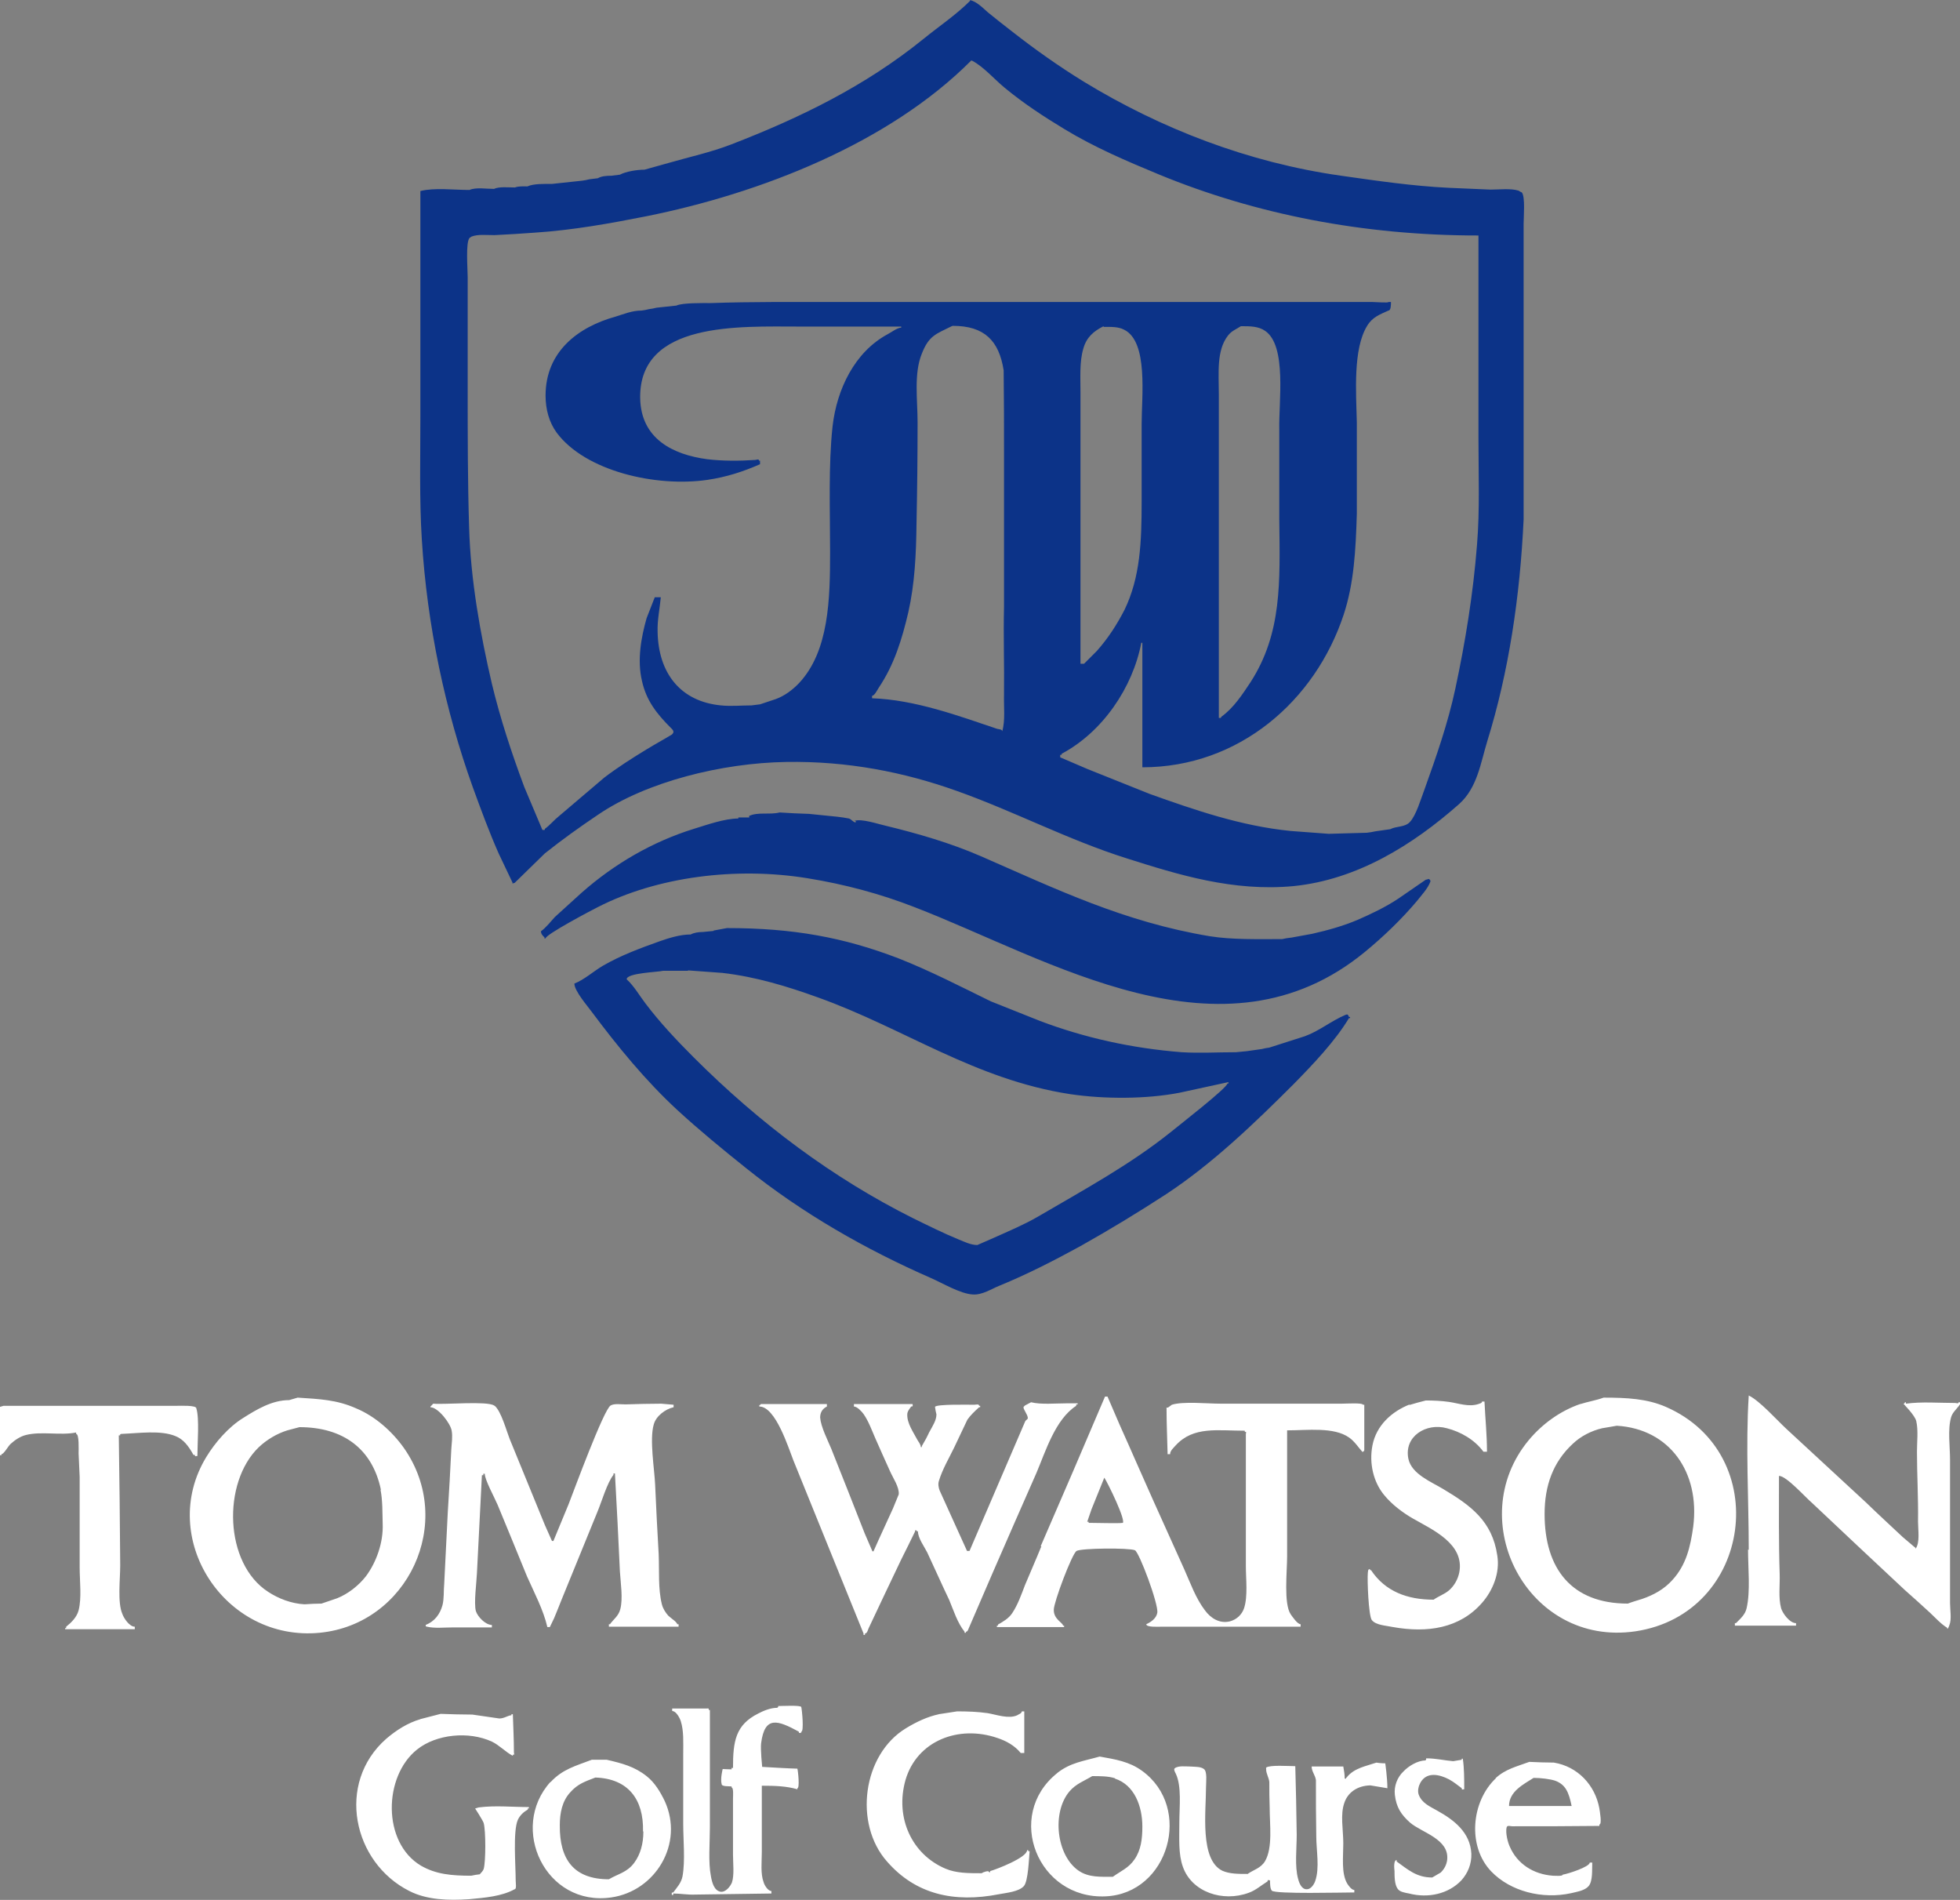 <?xml version="1.0" encoding="UTF-8"?>
<svg id="_レイヤー_2" data-name="レイヤー 2" xmlns="http://www.w3.org/2000/svg" viewBox="0 0 55.11 53.41">
  <rect x="0" y="0" width="55.11" height="53.41" fill="#808080" stroke="none"/>
  <defs>
    <style>
      .cls-1 {
        fill: #0c3388;
      }

      .cls-2 {
        fill: #fff;
      }
    </style>
  </defs>
  <g id="_レイヤー_1-2" data-name="レイヤー 1">
    <g>
      <path class="cls-1" d="M27.27,0c.2.05.35.21.51.35.22.18.45.36.67.53.65.51,1.33.99,2.03,1.42,2.15,1.31,4.61,2.27,7.23,2.64.99.14,2,.29,3.03.34.39.02.78.03,1.17.05.25,0,.57-.04.79.03.03.02.06.04.09.05.1.12.05.69.05.89v3.39c0,1.64,0,3.28,0,4.91-.1,2.17-.42,4.3-1.02,6.23-.19.62-.28,1.31-.79,1.77-1.3,1.15-2.87,2.13-4.66,2.31-1.7.16-3.24-.32-4.69-.78-1.65-.52-3.18-1.33-4.79-1.9-1.46-.52-3.05-.84-4.79-.81-1.8.03-3.91.55-5.28,1.48-.52.35-1.01.7-1.5,1.09-.29.28-.57.56-.85.83-.02,0-.04.01-.06.02v-.03c-.13-.27-.26-.55-.39-.82-.27-.61-.5-1.24-.73-1.87-.77-2.15-1.28-4.52-1.43-6.96-.07-1.12-.04-2.29-.04-3.46v-6.33c.41-.1.93-.03,1.38-.03.18-.08.47-.03.69-.03.15-.07.4-.04.59-.04.1-.04.23-.03.35-.03.17-.08.48-.07.69-.07.09-.01.19-.02.28-.03s.18-.02.28-.03c.09-.01.18-.02.28-.03.07-.01.14-.02.21-.04.08-.01.16-.02.24-.03.1-.06.25-.07.38-.07.08-.01.16-.02.24-.03.17-.09.48-.14.69-.14.23-.06.45-.13.68-.19.59-.17,1.19-.3,1.76-.52,1.94-.75,3.77-1.64,5.41-2.97.43-.35.91-.67,1.31-1.07M27.31,1.7c-2.33,2.34-5.95,3.74-9.14,4.38-1.01.2-2.06.39-3.13.46-.38.03-.76.05-1.14.07-.21,0-.46-.03-.64.04-.02.01-.04.03-.06.04-.11.14-.05.87-.05,1.1v3.15c0,1.32,0,2.6.04,3.88.04,1.48.32,3.03.64,4.4.24,1,.56,1.96.91,2.9.17.4.34.81.51,1.21.05,0,.07.02.07-.03.15-.11.26-.25.4-.36.42-.36.85-.72,1.27-1.08.38-.29.79-.55,1.2-.8.23-.14.47-.27.7-.41.02-.02.03-.03.04-.05.02-.06-.03-.1-.07-.14-.4-.4-.69-.77-.81-1.32-.14-.59-.02-1.23.13-1.76.08-.2.15-.39.23-.59h.17c-.03.33-.1.63-.09.97.02,1.16.64,1.96,1.78,2.07.28.03.58,0,.86,0,.08-.01.16-.02.24-.03.15-.05.3-.1.45-.15.24-.09.46-.25.65-.45.84-.9.87-2.36.87-3.69,0-1.17-.05-2.43.07-3.53.12-1.04.62-2.08,1.54-2.58.1-.05.28-.19.39-.19v-.03h-2.86c-1.68,0-4.51-.15-4.48,2.01.02,1.14.91,1.59,1.89,1.72.42.05.9.05,1.34.02.04,0,.11-.04.11.02h.03v.1c-.48.21-.94.36-1.48.44-1.44.21-3.43-.24-4.24-1.33-.21-.29-.31-.65-.31-1.04,0-1.24.92-1.93,1.97-2.22.23-.07.46-.17.73-.17.07-.01.14-.02.21-.04.07-.01.14-.02.21-.04.09-.01.18-.02.28-.03.09-.01.18-.02.28-.03.16-.08.74-.07.96-.07,1.14-.04,2.37-.03,3.55-.03h15.06c.1,0,.45.03.45,0h.07c0,.07,0,.24-.07.24-.24.11-.45.18-.6.43-.4.65-.31,1.86-.29,2.72,0,.85,0,1.71,0,2.56-.03,1.03-.08,1.96-.37,2.84-.8,2.42-2.94,4.29-5.66,4.29v-3.5h-.03c-.24,1.26-1.09,2.51-2.24,3.12v.03h-.04v.07c.26.11.51.22.77.33.58.23,1.17.47,1.75.7,1.26.45,2.56.9,3.96,1.04.36.03.71.05,1.07.08.36-.01.71-.02,1.07-.03.08-.01.16-.02.24-.04.07-.01.14-.02.21-.03s.14-.02.21-.03c.17-.09.41-.05.55-.2.18-.19.31-.65.41-.91.33-.92.66-1.86.87-2.84.28-1.31.5-2.65.61-4.05.08-.98.04-1.99.04-3.01v-5.68c-3.25,0-6.27-.6-8.97-1.71-.92-.38-1.83-.77-2.67-1.28-.58-.35-1.16-.73-1.69-1.17-.29-.24-.58-.58-.9-.75M32.75,8.62v.03-.03M26.76,9.17c-.44.22-.64.26-.84.77-.23.56-.12,1.3-.12,1.93,0,.94-.01,1.89-.03,2.84-.01.88-.05,1.7-.23,2.5-.18.77-.4,1.48-.83,2.12-.04.06-.12.23-.19.23v.07c1.21.04,2.45.5,3.52.86.04.01.14.01.14.07.09-.31.04-.7.05-1.04.01-.83-.02-1.64,0-2.46,0-1.44,0-2.88,0-4.33,0-.77,0-1.54-.01-2.32-.13-.83-.54-1.25-1.43-1.25M31.03,9.17c-.28.14-.48.31-.57.63-.11.37-.08.81-.08,1.24v7.62h.1c.12-.12.24-.24.36-.36.32-.36.57-.75.78-1.16.44-.91.48-1.9.48-3.04v-2.18c0-.78.19-2.31-.49-2.65-.17-.09-.37-.08-.58-.08M34.89,9.17c-.12.08-.26.13-.36.26-.33.42-.26,1.05-.26,1.65v9.1s.07.02.07-.03c.35-.25.6-.64.82-.97.89-1.38.83-2.82.81-4.57,0-.84,0-1.68,0-2.53-.02-.77.22-2.36-.4-2.78-.19-.13-.42-.13-.67-.13M21.07,22.98h-.31v.03c-.39,0-.89.18-1.25.29-1.16.36-2.23.98-3.15,1.79-.25.23-.51.46-.76.69-.12.13-.24.29-.39.4,0,.07.05.13.1.17,0,.05-.01.03.03.03,0-.11,1.29-.79,1.47-.88,1.66-.85,3.88-1.14,5.9-.81,1.05.17,2.05.44,3,.81,3.79,1.46,8.67,4.56,12.68,1.25.51-.42,1.02-.91,1.45-1.42.14-.18.3-.34.38-.55,0-.04-.01-.04-.04-.07-.03,0-.06.02-.09.02-.26.18-.51.35-.77.53-.36.24-.76.43-1.15.6-.4.17-.83.29-1.27.39-.2.04-.4.07-.6.11,0,0,0,0-.01,0-.08.01-.16.02-.24.04-.69,0-1.4.02-2.03-.08-2.41-.4-4.31-1.32-6.44-2.25-.85-.37-1.78-.64-2.69-.86-.19-.04-.68-.21-.87-.13h.04v.04c-.07,0-.12-.09-.19-.11-.11-.02-.22-.04-.33-.05-.26-.03-.53-.05-.79-.08-.28-.01-.55-.02-.83-.04-.26.07-.62-.02-.86.1M20.07,26.17c-.1.01-.21.02-.31.03-.12,0-.25.02-.34.07-.3,0-.61.1-.87.19-.56.2-1.1.4-1.6.69-.27.16-.52.39-.8.5,0,.21.37.63.5.81.71.95,1.5,1.92,2.4,2.75.62.57,1.28,1.11,1.93,1.63,1.58,1.27,3.37,2.29,5.2,3.09.32.14.82.44,1.17.46.27.02.53-.16.76-.25.78-.32,1.54-.71,2.27-1.11.82-.46,1.61-.94,2.41-1.46,1.29-.85,2.46-1.97,3.58-3.09.55-.56,1.17-1.21,1.56-1.86.04,0,.03.01.03-.03h-.03s-.01-.04-.04-.07c-.02,0-.04,0-.06.01-.4.17-.73.45-1.14.6-.33.11-.67.21-1,.32-.07.01-.14.02-.21.04-.07.01-.14.02-.21.03-.07.01-.14.02-.21.03-.1.01-.21.02-.31.03-.52,0-1.01.03-1.52,0-1.41-.11-2.75-.41-3.99-.88-.46-.18-.92-.37-1.38-.55-.86-.42-1.71-.86-2.6-1.21-1.54-.59-2.96-.85-4.82-.85-.13.02-.25.05-.38.07M19.35,27.28c.32.02.64.05.96.07.95.11,1.83.38,2.69.69,2.43.87,4.41,2.31,7.1,2.72.96.14,2.12.14,3.06-.04.46-.1.92-.2,1.38-.3v.04h-.03c0,.12-1.38,1.19-1.56,1.34-1.18.95-2.5,1.66-3.78,2.41-.38.22-.81.4-1.21.58-.16.07-.32.14-.48.21-.18,0-.36-.09-.51-.15-.44-.18-.86-.39-1.29-.6-2.26-1.13-4.31-2.66-6.18-4.53-.48-.48-.95-.98-1.35-1.51-.17-.22-.32-.49-.53-.68,0-.18.87-.2,1.03-.24.23,0,.46,0,.69,0"/>
      <path class="cls-2" d="M49.15,43.56c0,.53.07,1.17-.04,1.65-.04.18-.17.29-.3.42h-.03v.07h1.72v-.07c-.18,0-.38-.28-.42-.42-.08-.3-.03-.64-.04-.96-.03-.89-.02-1.84-.02-2.76.21,0,.74.6.93.76.87.82,1.74,1.64,2.61,2.45.24.21.47.42.71.64.16.15.3.31.48.42,0,.09.06-.06.06-.07.07-.16.02-.44.02-.62,0-.43,0-.87,0-1.31v-2.72c0-.38-.07-.85.03-1.2.05-.17.21-.26.28-.42h-.07c0,.05-.06.02-.1.02-.45,0-.94-.04-1.38.02v-.04h-.03s0,.04-.04.04c0,.01.32.32.36.49.06.26.02.58.02.86,0,.63.04,1.31.03,1.97,0,.23.06.59-.07.76,0-.04,0-.03-.03-.05-.11-.09-.22-.19-.33-.28-.34-.32-.69-.64-1.03-.97-.75-.69-1.49-1.38-2.24-2.07-.28-.26-.75-.79-1.06-.94-.09,1.44,0,2.9,0,4.34M29.28,43.47c-.15.37-.31.73-.46,1.09-.1.26-.2.55-.36.79-.1.15-.26.24-.4.32v.03h-.03v.04h1.89v-.04h-.03c0-.08-.27-.18-.26-.45,0-.21.51-1.57.64-1.65.14-.08,1.47-.09,1.64-.02.12.05.67,1.52.63,1.76-.03.16-.18.26-.31.32,0,.09.33.07.41.07,1.31,0,2.62,0,3.93,0v-.07c-.09,0-.23-.21-.28-.28-.2-.3-.1-1.2-.1-1.62v-3.55c.58,0,1.31-.1,1.74.2.16.11.27.29.39.42v-.03s.04.01.04-.04v-1.27h-.04c0-.06-.49-.03-.59-.03h-3.41c-.38,0-1.05-.07-1.37.03-.04.03-.07.05-.11.08h-.04s0,.02,0,.03c0,.42.02.85.03,1.28h.07c0-.1.1-.18.16-.25.5-.54,1.17-.41,1.94-.41v.03c.06,0,.03.02.03.07v3.69c0,.39.06.86-.05,1.2-.06.18-.21.32-.4.37-.29.07-.54-.09-.7-.31-.26-.34-.41-.77-.58-1.15-.29-.64-.58-1.29-.87-1.93-.32-.71-.63-1.43-.95-2.14-.11-.26-.23-.53-.34-.79h-.07c-.6,1.41-1.2,2.81-1.81,4.21M8.13,39.36c-.48,0-.91.26-1.29.5-.42.26-.79.69-1.04,1.1-1.38,2.27.51,5.2,3.19,4.94,2.47-.24,3.83-3.1,2.37-5.19-.34-.48-.82-.9-1.35-1.12-.54-.24-1.02-.26-1.64-.3-.08.02-.16.05-.24.07M44.43,39.47c-.55.19-1.06.55-1.45,1.02-1.86,2.25-.03,5.81,3,5.37,3.3-.49,3.89-4.99.86-6.31-.53-.23-1.09-.26-1.75-.26-.22.08-.43.11-.65.18M39.64,39.48c-.51.2-.94.59-1.05,1.15-.1.51.03,1.04.33,1.4.22.27.53.5.81.66.54.31,1.46.71,1.3,1.52-.04.19-.14.37-.29.5-.13.11-.29.16-.43.26-.74,0-1.36-.23-1.76-.83h-.03v-.03c-.06,0-.05.05-.06.1-.02.21.02,1.2.11,1.33.11.15.42.16.6.2.96.17,1.87.04,2.5-.68.3-.34.51-.84.43-1.33-.14-.97-.75-1.41-1.52-1.87-.33-.2-.89-.42-.98-.85-.13-.63.5-1.02,1.08-.86.39.1.78.32,1.03.66h.1c0-.49-.05-.95-.07-1.41h-.07c0,.05-.06.05-.1.07-.28.09-.55-.02-.83-.06-.21-.03-.43-.04-.65-.04-.16.04-.31.08-.47.13M28.78,39.55c-.02.06.11.2.12.31,0,.05-.06.05-.08.11-.52,1.21-1.04,2.42-1.56,3.63h-.07c-.26-.57-.51-1.13-.77-1.7-.03-.08-.05-.18-.02-.27.1-.33.28-.63.43-.94.12-.26.25-.52.37-.78.09-.13.21-.24.33-.35h.03v-.04h-.03c0-.06-.09-.03-.14-.03-.17,0-1.07-.02-1.1.06.01.07.02.14.04.21,0,.17-.11.33-.19.48-.02.03-.03.06-.04.08-.02.04-.04.08-.06.12-.04.07-.08.14-.12.21v.03h-.03c0-.08-.07-.15-.1-.21-.11-.21-.29-.46-.28-.71,0-.08.06-.15.11-.22.06,0,.04-.02.04-.07h-1.65v.07c.09,0,.22.14.27.21.14.2.23.45.33.68.14.32.28.63.42.94.08.18.26.44.24.64-.05.13-.11.26-.16.39-.18.4-.37.8-.55,1.21h-.03c-.07-.17-.15-.34-.22-.51-.31-.79-.62-1.58-.94-2.38-.1-.24-.29-.61-.31-.87,0-.15.07-.25.19-.31v-.07h-1.86s0,.03-.04.03v.04c.46,0,.82,1.17.96,1.52.66,1.62,1.31,3.24,1.97,4.86v.04h.04v-.04c.06,0,.08-.09.1-.14.3-.64.61-1.29.92-1.94.13-.26.26-.52.39-.79v-.03h.04s-.01.03.04.03c0,.19.18.43.26.59.21.45.41.9.62,1.34.12.29.23.64.43.89,0,.04-.01.03.04.03v-.03c.05,0,.06-.06.08-.1.22-.51.44-1.02.66-1.53.41-.94.82-1.88,1.24-2.83.26-.61.53-1.51,1.12-1.89v-.04h.04v-.03h-.31c-.32,0-.71.04-1-.03-.06.03-.11.06-.17.09M0,39.53v1.38h.04v-.03c.07,0,.19-.23.26-.29.12-.11.27-.21.43-.25.45-.11.96.02,1.41-.07v.04c.09,0,.07.44.07.55.01.22.02.44.03.66v2.55c0,.38.06.85-.03,1.2-.05.19-.2.34-.35.46v.04h-.03v.03h1.96v-.07c-.15,0-.31-.24-.35-.36-.14-.32-.06-.97-.06-1.37-.01-1.22-.02-2.44-.04-3.65h.04s-.02-.03.03-.04c.51-.02,1.1-.11,1.52.06.23.09.37.28.51.53h.04c0,.06.02.03.07.03,0-.35.06-1.06-.03-1.34,0-.09-.45-.07-.55-.07H.1s-.07.02-.1.03M12.1,39.56c.22,0,.57.46.6.66.03.17,0,.35-.01.51-.03.6-.06,1.19-.1,1.79-.03.67-.07,1.33-.1,2-.02.21,0,.42-.05.61-.07.25-.22.45-.47.55,0,.05,0,.04.04.05.21.05.48.02.72.02.37,0,.73,0,1.1,0v-.07c-.18,0-.4-.23-.45-.39-.06-.23.02-.81.03-1.06.05-.92.09-1.84.14-2.76h.04v-.04h.04c0,.17.28.68.36.87.28.67.55,1.34.83,2.02.2.45.46.94.57,1.42h.07c.04-.08.08-.17.12-.25.07-.17.14-.34.21-.52.33-.82.67-1.63,1-2.45.12-.28.28-.84.46-1.06v-.04h.04c.05.92.1,1.84.14,2.76.02.32.09.76.01,1.06-.05.19-.18.27-.29.42h-.03v.07h1.96v-.07h-.04c0-.06-.19-.18-.25-.24-.08-.09-.15-.2-.18-.32-.11-.44-.07-.94-.09-1.41-.04-.66-.07-1.31-.1-1.96-.02-.44-.16-1.26-.04-1.68.06-.24.33-.44.56-.49v-.07c-.12-.01-.23-.02-.35-.03-.33,0-.67.01-1,.02-.14,0-.31-.03-.42.03-.19.1-1.04,2.41-1.18,2.77-.14.35-.29.69-.43,1.04h-.04c-.07-.15-.13-.3-.2-.45-.33-.81-.66-1.61-.99-2.42-.09-.23-.24-.78-.42-.93,0,0-.01,0-.02-.01-.21-.13-1.37-.02-1.71-.05-.02.02-.04.05-.07.07M47.61,42.91c-.08.58-.2,1.08-.58,1.5-.24.27-.54.43-.86.54-.13.04-.27.08-.4.13-1.58,0-2.34-.98-2.34-2.52,0-.8.24-1.46.79-1.97.23-.22.53-.37.83-.44.14-.02.28-.05.41-.07,1.49.09,2.34,1.31,2.15,2.83M10.7,41.88c.06.31.05.63.06.96.02.53-.18,1.08-.47,1.47-.21.27-.51.5-.81.62-.15.05-.29.1-.44.15-.16,0-.32.01-.48.02-.37-.02-.73-.16-1.02-.35-1.24-.8-1.29-3.07-.27-4.06.23-.22.52-.39.81-.48.11-.03.22-.06.34-.09,1.23,0,2.05.61,2.29,1.76M31.57,42.81c-.09.02-.75,0-.96,0v-.03h-.04c.04-.12.08-.24.12-.35.12-.3.24-.59.36-.89.09.13.64,1.25.51,1.28M21.85,48.01c-.18,0-.38.08-.53.16-.64.32-.71.78-.71,1.53h-.04v.04c-.09,0-.25-.01-.25-.01,0,0-.07.27-.03.42,0,.08.2.06.28.07v.03c.06,0,.04.24.04.31,0,.53,0,1.06,0,1.58,0,.24.04.57-.03.78-.05.12-.18.28-.32.26-.18-.03-.24-.26-.27-.43-.08-.41-.03-.93-.03-1.37v-3.31h-.03c0-.06-.02-.04-.07-.04-.32,0-.64,0-.96,0v.07c.11,0,.21.19.24.28.09.28.07.6.07.93v1.96c0,.46.06,1.04-.02,1.48-.04.19-.15.3-.26.45-.06,0-.04.02-.04.07.05,0,.04.01.04-.04.2,0,.4.04.62.03.71-.01,1.42-.02,2.14-.03v-.07c-.1,0-.2-.17-.22-.25-.09-.24-.05-.57-.05-.85v-1.86c.37,0,.69.01,1,.1v-.03c.07,0,.02-.48,0-.55-.17,0-.99-.05-.99-.05,0,0-.05-.49-.03-.66.1-.79.47-.65,1.06-.33,0,.06.02.03.07.03v-.03c.08,0,.02-.61,0-.69,0-.06-.55-.03-.65-.03v.03M26.4,48.19c-.33.07-.64.22-.92.39-1.23.74-1.48,2.69-.54,3.75.8.92,1.88,1.17,3.15.92.21-.04.56-.07.7-.23.12-.14.14-.76.16-.98h-.04v-.03h-.03c0,.21-.86.54-1.04.59,0,.05.01.03-.03.03,0-.06-.17,0-.21.03-.37,0-.72,0-1.02-.13-.94-.4-1.42-1.43-1.12-2.49.32-1.1,1.49-1.56,2.59-1.18.24.08.48.21.65.42h.1v-1.17h-.07c0,.06-.09.08-.13.11-.24.11-.59-.02-.83-.06-.28-.04-.56-.05-.86-.05-.17.03-.34.05-.52.08M11.82,48.33c-.35.1-.68.31-.96.55-1.42,1.25-.94,3.48.65,4.28.49.25,1.09.27,1.68.23.44-.04.92-.08,1.28-.28.06,0,.03-.18.03-.24,0-.43-.08-1.39.06-1.71.06-.13.16-.22.28-.29v-.03h.03v-.04c-.47,0-.94-.05-1.41.01-.04.01-.07.02-.1.03,0,0,.22.34.24.41.06.21.06,1.08,0,1.29-.02.06-.07.1-.11.15-.08.01-.16.02-.24.04-.56,0-.99-.04-1.41-.28-1.1-.65-1.06-2.52-.11-3.27.54-.43,1.45-.52,2.1-.22.21.1.38.29.59.4v-.03c.06,0,.03-.02.03-.07,0-.37-.02-.72-.03-1.07h-.04v.03c-.09,0-.2.09-.34.09-.25-.04-.51-.07-.76-.11-.3,0-.6-.01-.89-.02-.19.05-.39.1-.58.15M29.72,49.85c-1.48,1.19-.54,3.55,1.37,3.46,1.77-.08,2.46-2.49,1.02-3.53-.36-.26-.74-.32-1.19-.4-.46.13-.82.17-1.19.46M15.48,50.09c-1.18,1.3-.14,3.52,1.71,3.25,1.24-.18,2.05-1.51,1.5-2.71-.12-.25-.28-.52-.51-.7-.34-.27-.69-.36-1.12-.46-.14,0-.28,0-.42,0-.44.17-.82.26-1.16.63M40.08,49.49c-.22,0-.48.16-.62.31-.17.16-.27.41-.24.66.04.34.17.55.43.78.33.28,1.11.46,1.04,1.05-.02.14-.08.25-.18.35-.08.05-.16.09-.24.14-.44,0-.68-.22-1-.45v-.04c-.09,0-.07.23-.06.31,0,.15,0,.38.09.5.06.09.22.11.32.13.54.14,1.11.01,1.47-.37.18-.2.29-.46.28-.75-.03-.6-.49-.95-.96-1.21-.21-.12-.43-.21-.52-.45-.04-.11,0-.25.05-.34.18-.31.53-.23.8-.09.15.08.26.18.36.25,0,.06.02.03.07.03,0-.29,0-.6-.04-.86h-.03v.03c-.08.01-.16.03-.24.04-.25-.02-.48-.08-.76-.08v.03M42.06,49.99c-.69.65-.81,1.91-.13,2.62.54.56,1.43.79,2.25.61.16-.04.38-.07.49-.2.12-.15.09-.46.1-.66h-.07c0,.12-.62.32-.76.34,0,.05-.22.03-.28.03-.54-.04-1-.33-1.21-.82-.06-.13-.12-.38-.09-.53.02-.09.11-.03.2-.04.8,0,1.61,0,2.41-.01v-.04c.08,0,.01-.38,0-.45-.12-.66-.61-1.18-1.28-1.29-.23,0-.46-.01-.69-.02-.35.13-.67.2-.95.46M37.88,49.97h-.03v.03h-.04c0-.11-.02-.23-.04-.34h-.89c0,.14.1.24.12.38,0,.53,0,1.06.01,1.58,0,.4.1.89-.03,1.26-.03.09-.12.23-.23.23-.15.01-.22-.17-.25-.29-.1-.35-.04-.85-.04-1.24-.01-.64-.02-1.29-.04-1.93-.18,0-.71-.04-.82.04,0,.01,0,.03,0,.04,0,.14.08.24.09.37,0,.24,0,.48.01.72,0,.48.09,1.12-.13,1.5-.12.2-.32.24-.49.36-.26,0-.51,0-.71-.09-.64-.31-.46-1.66-.46-2.35,0-.14.04-.44-.06-.51-.09-.07-.25-.06-.38-.07-.13,0-.34-.03-.44.05-.04.03.02.13.03.15.17.36.1.93.1,1.38s-.03.88.1,1.24c.25.71,1.12,1,1.85.73.2-.07.35-.21.53-.32,0-.06.02-.03.07-.03,0,.09,0,.23.05.29.1.1,2,.05,2.32.05v-.07c-.08,0-.16-.12-.2-.18-.17-.29-.11-.75-.11-1.13s-.09-.81.03-1.14c.09-.27.34-.48.73-.49.16.03.32.05.48.08,0-.29-.06-.7-.06-.7,0,0-.14,0-.25-.02-.29.1-.62.15-.83.41M31.35,50c.55.18.77.78.77,1.35,0,.35-.04.66-.22.92-.16.24-.39.33-.61.49-.36,0-.68.02-.96-.17-.63-.43-.76-1.64-.26-2.23.19-.22.41-.29.64-.43.23,0,.45,0,.64.06M18.09,51.49c0,.33-.08.64-.26.88-.2.27-.46.31-.71.46-.98,0-1.39-.55-1.38-1.52,0-.35.07-.68.29-.92.22-.25.43-.31.71-.42.92.03,1.36.61,1.34,1.51M43.73,50.06c.29.11.38.32.46.71h-1.76c0-.41.41-.61.69-.79.2,0,.46.03.61.08Z"/>
    </g>
  </g>
</svg>